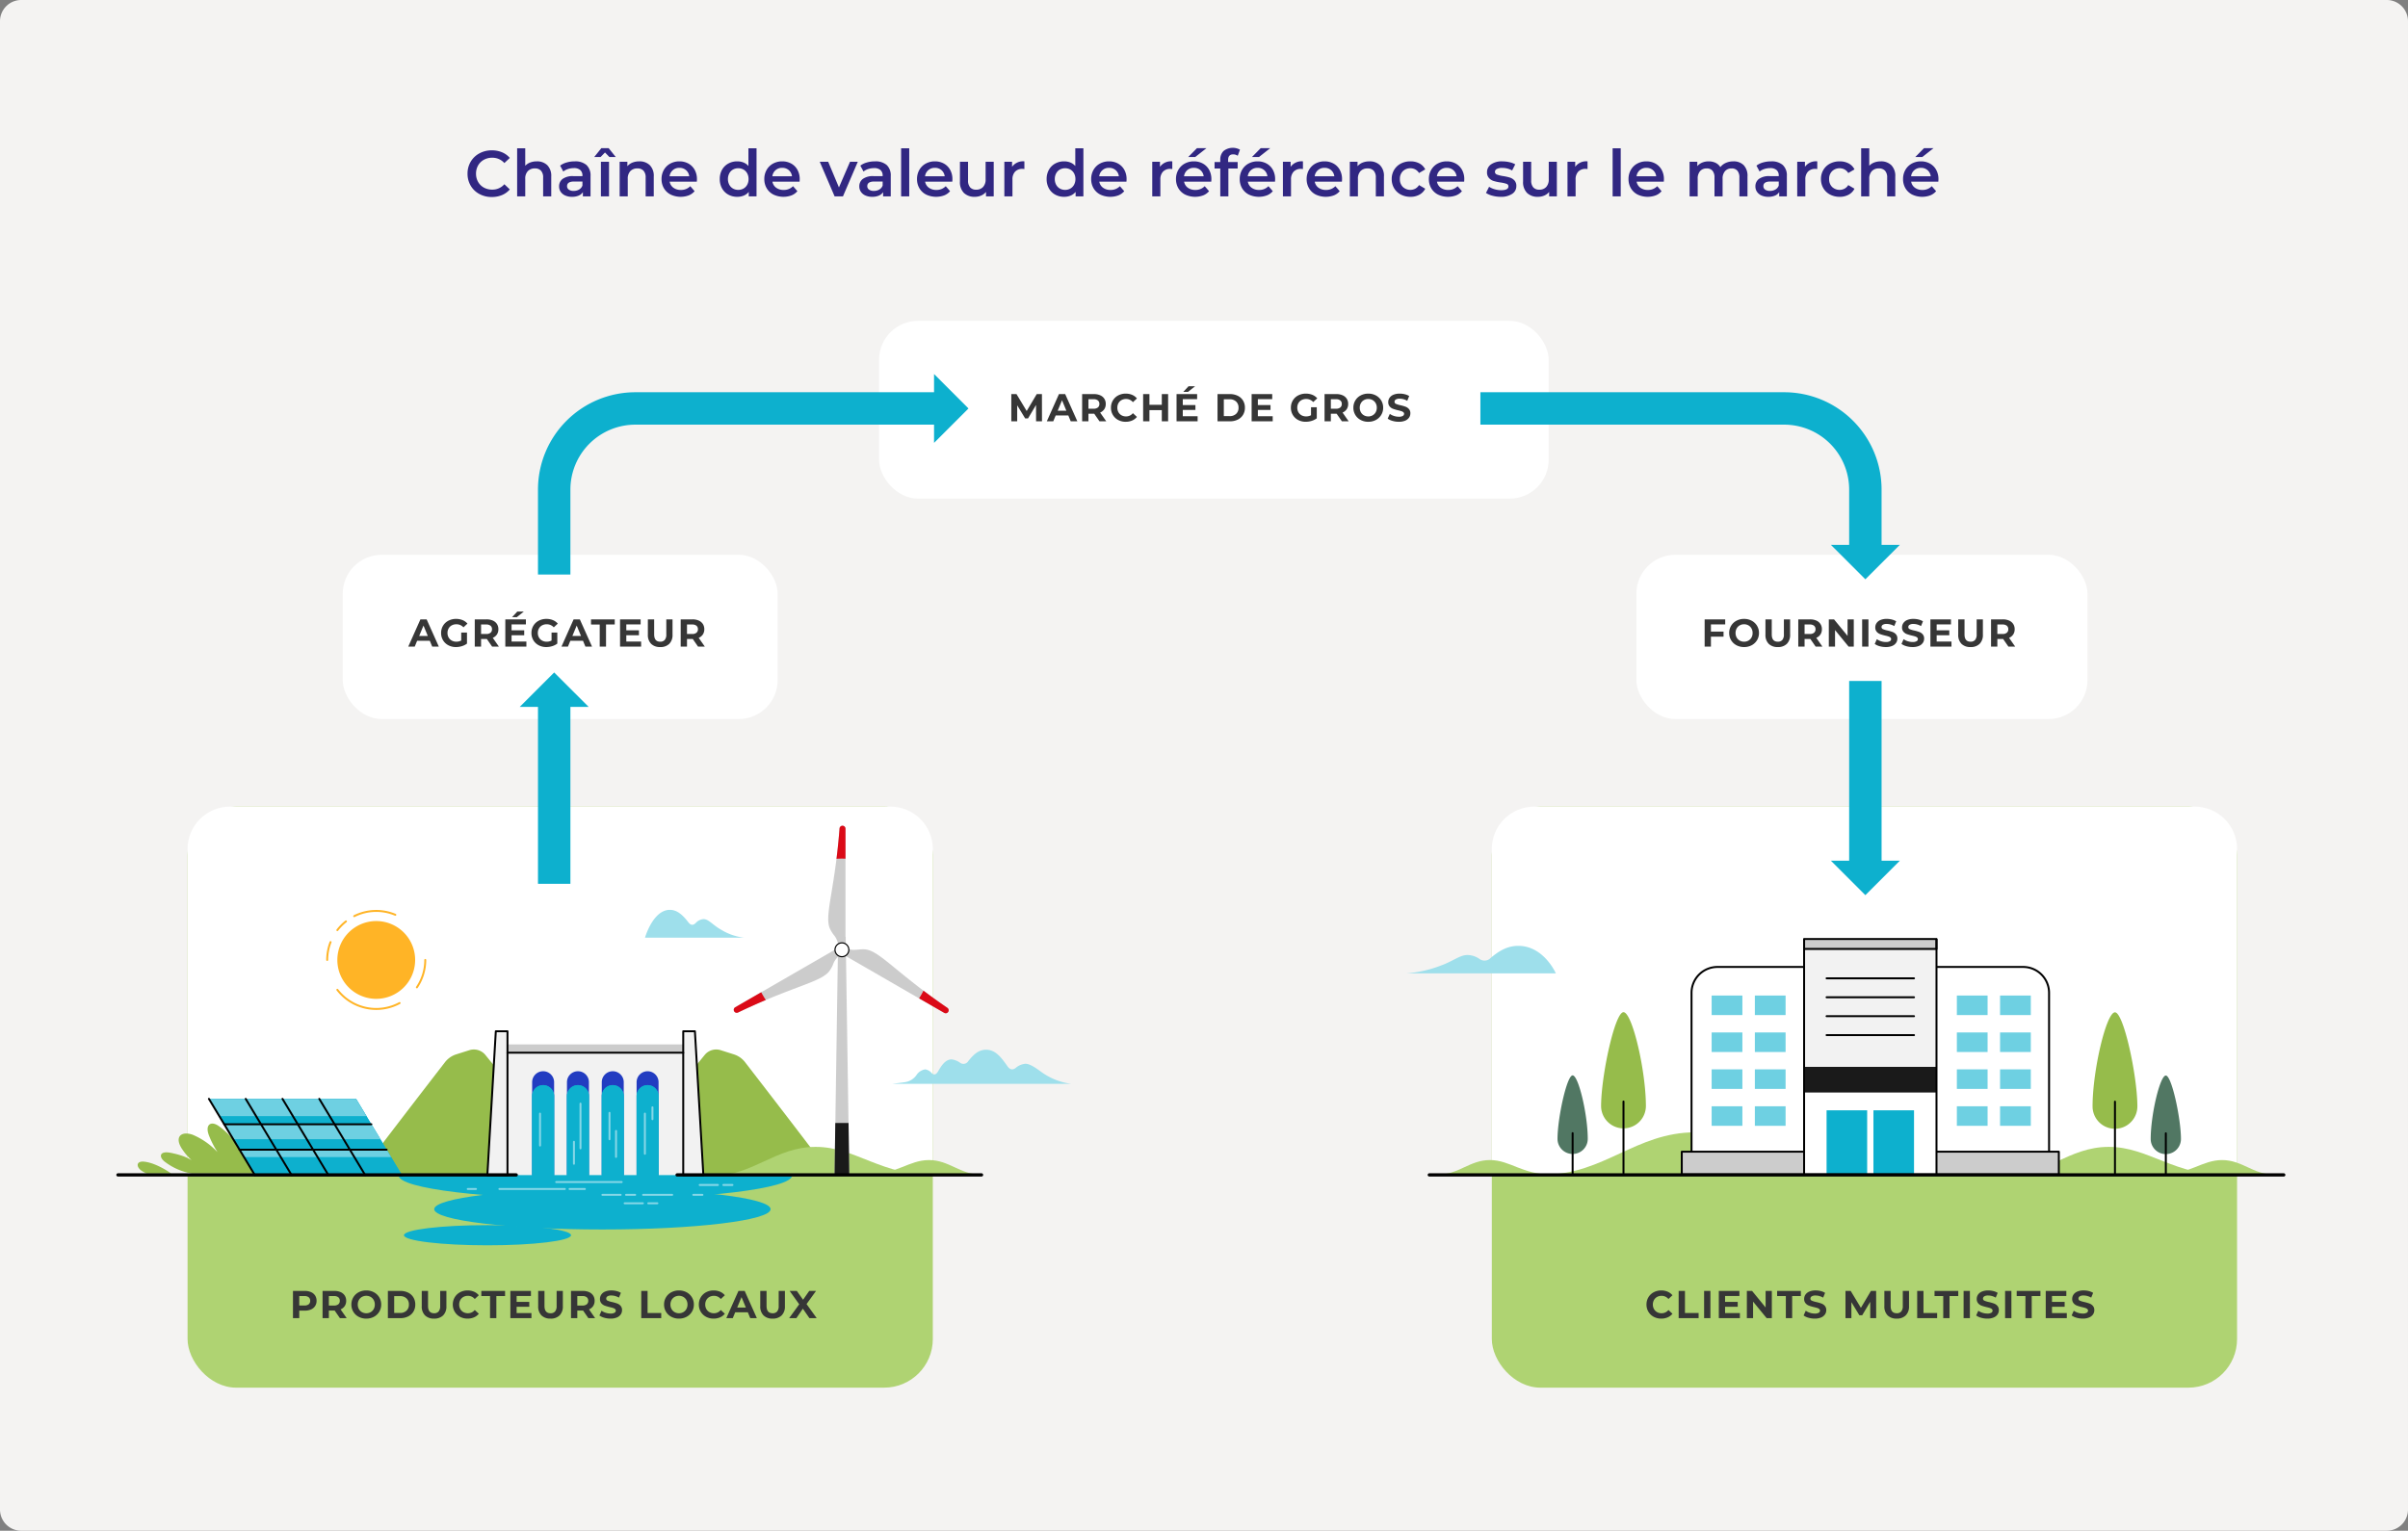 <svg xmlns="http://www.w3.org/2000/svg" xmlns:xlink="http://www.w3.org/1999/xlink" width="742.741" height="472.31" viewBox="0 0 742.741 472.31"><rect x="0" y="0" width="742.741" height="472.31" fill="#808080" stroke="none"/><defs><clipPath id="a"><rect width="688.844" height="329.155" fill="none"/></clipPath><clipPath id="e"><path d="M508.3,171.379a13.05,13.05,0,0,0-13.049,13.05V350.647H725.121V184.429a13.049,13.049,0,0,0-13.049-13.05Z" transform="translate(-495.253 -171.379)" fill="none"/></clipPath><clipPath id="g"><path d="M48.329,171.379a13.049,13.049,0,0,0-13.048,13.05V350.647H265.148V184.429a13.049,13.049,0,0,0-13.048-13.05Z" transform="translate(-35.281 -171.379)" fill="none"/></clipPath></defs><g transform="translate(-626.259 1546)"><path d="M6.587,0H736.153a6.546,6.546,0,0,1,6.587,6.5v459.3a6.546,6.546,0,0,1-6.587,6.5H6.587A6.546,6.546,0,0,1,0,465.807V6.5A6.546,6.546,0,0,1,6.587,0Z" transform="translate(626.259 -1546)" fill="#f4f3f2"/><g transform="translate(653.259 -1447)" clip-path="url(#a)"><rect width="134.143" height="50.675" rx="12" transform="translate(78.719 72.179)" fill="#fff"/></g><path d="M6.528-1.8h-3.9L1.884,0H-.108L3.636-8.4h1.92L9.312,0H7.272ZM5.916-3.276,4.584-6.492,3.252-3.276ZM16.224-4.332H18V-.924a5.074,5.074,0,0,1-1.584.792A6.15,6.15,0,0,1,14.6.144a4.91,4.91,0,0,1-2.352-.558,4.154,4.154,0,0,1-1.638-1.548A4.265,4.265,0,0,1,10.02-4.2a4.265,4.265,0,0,1,.594-2.238,4.134,4.134,0,0,1,1.65-1.548,5.007,5.007,0,0,1,2.376-.558,5.2,5.2,0,0,1,2,.372,3.971,3.971,0,0,1,1.512,1.08L16.908-5.94a2.886,2.886,0,0,0-2.172-.948,2.965,2.965,0,0,0-1.428.336,2.41,2.41,0,0,0-.972.948,2.79,2.79,0,0,0-.348,1.4,2.766,2.766,0,0,0,.348,1.392,2.461,2.461,0,0,0,.966.954,2.863,2.863,0,0,0,1.41.342,3.151,3.151,0,0,0,1.512-.36ZM25.752,0l-1.62-2.34H22.344V0H20.4V-8.4h3.636a4.666,4.666,0,0,1,1.938.372A2.879,2.879,0,0,1,27.24-6.972a2.909,2.909,0,0,1,.444,1.62,2.851,2.851,0,0,1-.45,1.614A2.852,2.852,0,0,1,25.956-2.7L27.84,0Zm-.036-5.352a1.331,1.331,0,0,0-.456-1.086,2.042,2.042,0,0,0-1.332-.378H22.344v2.928h1.584a2.019,2.019,0,0,0,1.332-.384A1.334,1.334,0,0,0,25.716-5.352ZM36.324-1.56V0h-6.5V-8.4h6.348v1.56H31.752v1.824h3.9V-3.5h-3.9V-1.56Zm-2.8-9.252h2.016L33.372-9.084H31.908Zm10.56,6.48h1.776V-.924a5.074,5.074,0,0,1-1.584.792,6.15,6.15,0,0,1-1.812.276,4.91,4.91,0,0,1-2.352-.558,4.154,4.154,0,0,1-1.638-1.548A4.265,4.265,0,0,1,37.884-4.2a4.265,4.265,0,0,1,.594-2.238,4.134,4.134,0,0,1,1.65-1.548A5.007,5.007,0,0,1,42.5-8.544a5.2,5.2,0,0,1,2,.372,3.971,3.971,0,0,1,1.512,1.08L44.772-5.94A2.886,2.886,0,0,0,42.6-6.888a2.965,2.965,0,0,0-1.428.336A2.41,2.41,0,0,0,40.2-5.6a2.79,2.79,0,0,0-.348,1.4A2.766,2.766,0,0,0,40.2-2.808a2.461,2.461,0,0,0,.966.954,2.863,2.863,0,0,0,1.41.342,3.151,3.151,0,0,0,1.512-.36Zm9.7,2.532h-3.9L49.14,0H47.148l3.744-8.4h1.92L56.568,0h-2.04Zm-.612-1.476L51.84-6.492,50.508-3.276Zm5.772-3.54H56.256V-8.4h7.32v1.584H60.888V0H58.944ZM71.712-1.56V0h-6.5V-8.4h6.348v1.56H67.14v1.824h3.9V-3.5h-3.9V-1.56Zm5.88,1.7a3.8,3.8,0,0,1-2.8-1,3.834,3.834,0,0,1-1-2.844V-8.4h1.944v4.632q0,2.256,1.872,2.256A1.755,1.755,0,0,0,79-2.058a2.545,2.545,0,0,0,.48-1.71V-8.4H81.4v4.7a3.834,3.834,0,0,1-1,2.844A3.8,3.8,0,0,1,77.592.144ZM89.268,0l-1.62-2.34H85.86V0H83.916V-8.4h3.636a4.666,4.666,0,0,1,1.938.372,2.879,2.879,0,0,1,1.266,1.056,2.909,2.909,0,0,1,.444,1.62,2.851,2.851,0,0,1-.45,1.614A2.852,2.852,0,0,1,89.472-2.7L91.356,0Zm-.036-5.352a1.331,1.331,0,0,0-.456-1.086,2.042,2.042,0,0,0-1.332-.378H85.86v2.928h1.584a2.019,2.019,0,0,0,1.332-.384A1.334,1.334,0,0,0,89.232-5.352Z" transform="translate(752.299 -1346.497)" fill="#363636"/><g transform="translate(653.259 -1447)" clip-path="url(#a)"><rect width="206.54" height="54.843" rx="12" transform="translate(244.144 0)" fill="#fff"/></g><path d="M8.64,0,8.628-5.04,6.156-.888H5.28L2.82-4.932V0H1V-8.4H2.6L5.748-3.18l3.1-5.22h1.6L10.464,0Zm9.948-1.8h-3.9L13.944,0H11.952L15.7-8.4h1.92L21.372,0h-2.04Zm-.612-1.476L16.644-6.492,15.312-3.276ZM28.2,0,26.58-2.34H24.792V0H22.848V-8.4h3.636a4.666,4.666,0,0,1,1.938.372,2.879,2.879,0,0,1,1.266,1.056,2.909,2.909,0,0,1,.444,1.62,2.851,2.851,0,0,1-.45,1.614A2.852,2.852,0,0,1,28.4-2.7L30.288,0Zm-.036-5.352a1.331,1.331,0,0,0-.456-1.086,2.042,2.042,0,0,0-1.332-.378H24.792v2.928h1.584a2.019,2.019,0,0,0,1.332-.384A1.334,1.334,0,0,0,28.164-5.352Zm8.124,5.5a4.825,4.825,0,0,1-2.322-.558,4.164,4.164,0,0,1-1.632-1.548A4.265,4.265,0,0,1,31.74-4.2a4.265,4.265,0,0,1,.594-2.238,4.164,4.164,0,0,1,1.632-1.548A4.85,4.85,0,0,1,36.3-8.544a4.9,4.9,0,0,1,1.974.384,3.954,3.954,0,0,1,1.482,1.1L38.508-5.9A2.683,2.683,0,0,0,36.4-6.888,2.8,2.8,0,0,0,35-6.546a2.431,2.431,0,0,0-.954.954A2.8,2.8,0,0,0,33.708-4.2a2.8,2.8,0,0,0,.342,1.392A2.431,2.431,0,0,0,35-1.854a2.8,2.8,0,0,0,1.392.342,2.67,2.67,0,0,0,2.112-1l1.248,1.152A3.89,3.89,0,0,1,38.268-.24,4.939,4.939,0,0,1,36.288.144ZM49.368-8.4V0H47.424V-3.444H43.608V0H41.664V-8.4h1.944v3.312h3.816V-8.4Zm9.1,6.84V0h-6.5V-8.4h6.348v1.56H53.892v1.824h3.9V-3.5h-3.9V-1.56Zm-2.8-9.252h2.016L55.512-9.084H54.048ZM64.608-8.4h3.816a5.363,5.363,0,0,1,2.418.522,3.908,3.908,0,0,1,1.632,1.47A4.135,4.135,0,0,1,73.056-4.2a4.135,4.135,0,0,1-.582,2.208,3.908,3.908,0,0,1-1.632,1.47A5.363,5.363,0,0,1,68.424,0H64.608Zm3.72,6.8a2.823,2.823,0,0,0,2.01-.7,2.479,2.479,0,0,0,.75-1.9,2.479,2.479,0,0,0-.75-1.9,2.823,2.823,0,0,0-2.01-.7H66.552V-1.6Zm13.3.036V0h-6.5V-8.4h6.348v1.56H77.052v1.824h3.9V-3.5h-3.9V-1.56Zm11.82-2.772H95.22V-.924a5.074,5.074,0,0,1-1.584.792,6.15,6.15,0,0,1-1.812.276,4.91,4.91,0,0,1-2.352-.558,4.154,4.154,0,0,1-1.638-1.548A4.265,4.265,0,0,1,87.24-4.2a4.265,4.265,0,0,1,.594-2.238,4.134,4.134,0,0,1,1.65-1.548,5.007,5.007,0,0,1,2.376-.558,5.2,5.2,0,0,1,2,.372,3.971,3.971,0,0,1,1.512,1.08L94.128-5.94a2.886,2.886,0,0,0-2.172-.948,2.965,2.965,0,0,0-1.428.336,2.411,2.411,0,0,0-.972.948,2.79,2.79,0,0,0-.348,1.4,2.766,2.766,0,0,0,.348,1.392,2.462,2.462,0,0,0,.966.954,2.863,2.863,0,0,0,1.41.342,3.151,3.151,0,0,0,1.512-.36ZM102.972,0l-1.62-2.34H99.564V0H97.62V-8.4h3.636a4.666,4.666,0,0,1,1.938.372,2.879,2.879,0,0,1,1.266,1.056,2.909,2.909,0,0,1,.444,1.62,2.851,2.851,0,0,1-.45,1.614A2.852,2.852,0,0,1,103.176-2.7L105.06,0Zm-.036-5.352a1.331,1.331,0,0,0-.456-1.086,2.042,2.042,0,0,0-1.332-.378H99.564v2.928h1.584a2.019,2.019,0,0,0,1.332-.384A1.334,1.334,0,0,0,102.936-5.352Zm8.172,5.5A4.9,4.9,0,0,1,108.75-.42a4.186,4.186,0,0,1-1.644-1.554,4.242,4.242,0,0,1-.594-2.226,4.242,4.242,0,0,1,.594-2.226A4.186,4.186,0,0,1,108.75-7.98a4.9,4.9,0,0,1,2.358-.564,4.868,4.868,0,0,1,2.352.564A4.24,4.24,0,0,1,115.1-6.426a4.21,4.21,0,0,1,.6,2.226,4.21,4.21,0,0,1-.6,2.226A4.24,4.24,0,0,1,113.46-.42,4.868,4.868,0,0,1,111.108.144Zm0-1.656a2.666,2.666,0,0,0,1.344-.342,2.454,2.454,0,0,0,.942-.954,2.8,2.8,0,0,0,.342-1.392,2.8,2.8,0,0,0-.342-1.392,2.454,2.454,0,0,0-.942-.954,2.666,2.666,0,0,0-1.344-.342,2.666,2.666,0,0,0-1.344.342,2.454,2.454,0,0,0-.942.954A2.8,2.8,0,0,0,108.48-4.2a2.8,2.8,0,0,0,.342,1.392,2.454,2.454,0,0,0,.942.954A2.666,2.666,0,0,0,111.108-1.512ZM120.516.144a6.873,6.873,0,0,1-1.926-.27,4.517,4.517,0,0,1-1.494-.7l.66-1.464a4.479,4.479,0,0,0,1.284.636,4.823,4.823,0,0,0,1.488.24,2.377,2.377,0,0,0,1.224-.246.743.743,0,0,0,.4-.654.625.625,0,0,0-.234-.5,1.774,1.774,0,0,0-.6-.318q-.366-.12-.99-.264a13.685,13.685,0,0,1-1.572-.456,2.554,2.554,0,0,1-1.05-.732,1.977,1.977,0,0,1-.438-1.344,2.338,2.338,0,0,1,.4-1.326,2.664,2.664,0,0,1,1.194-.942,4.872,4.872,0,0,1,1.95-.348,6.457,6.457,0,0,1,1.572.192,4.644,4.644,0,0,1,1.344.552l-.6,1.476a4.684,4.684,0,0,0-2.328-.66,2.183,2.183,0,0,0-1.206.264.806.806,0,0,0-.39.7.681.681,0,0,0,.45.642,7.065,7.065,0,0,0,1.374.414,13.685,13.685,0,0,1,1.572.456,2.6,2.6,0,0,1,1.05.72,1.93,1.93,0,0,1,.438,1.332,2.294,2.294,0,0,1-.4,1.314,2.7,2.7,0,0,1-1.206.942A4.916,4.916,0,0,1,120.516.144Z" transform="translate(937.193 -1416.006)" fill="#363636"/><g transform="translate(653.259 -1447)" clip-path="url(#a)"><rect width="139.147" height="50.675" rx="12" transform="translate(477.733 72.179)" fill="#fff"/></g><path d="M2.94-6.84v2.22H6.828v1.56H2.94V0H1V-8.4H7.344v1.56ZM13.164.144A4.9,4.9,0,0,1,10.806-.42,4.186,4.186,0,0,1,9.162-1.974,4.242,4.242,0,0,1,8.568-4.2a4.242,4.242,0,0,1,.594-2.226A4.186,4.186,0,0,1,10.806-7.98a4.9,4.9,0,0,1,2.358-.564,4.868,4.868,0,0,1,2.352.564A4.24,4.24,0,0,1,17.16-6.426a4.21,4.21,0,0,1,.6,2.226,4.21,4.21,0,0,1-.6,2.226A4.24,4.24,0,0,1,15.516-.42,4.868,4.868,0,0,1,13.164.144Zm0-1.656a2.666,2.666,0,0,0,1.344-.342,2.454,2.454,0,0,0,.942-.954A2.8,2.8,0,0,0,15.792-4.2a2.8,2.8,0,0,0-.342-1.392,2.454,2.454,0,0,0-.942-.954,2.666,2.666,0,0,0-1.344-.342,2.666,2.666,0,0,0-1.344.342,2.454,2.454,0,0,0-.942.954A2.8,2.8,0,0,0,10.536-4.2a2.8,2.8,0,0,0,.342,1.392,2.454,2.454,0,0,0,.942.954A2.666,2.666,0,0,0,13.164-1.512ZM23.556.144a3.8,3.8,0,0,1-2.8-1,3.834,3.834,0,0,1-1-2.844V-8.4H21.7v4.632q0,2.256,1.872,2.256a1.755,1.755,0,0,0,1.392-.546,2.545,2.545,0,0,0,.48-1.71V-8.4h1.92v4.7a3.834,3.834,0,0,1-1,2.844A3.8,3.8,0,0,1,23.556.144ZM35.232,0l-1.62-2.34H31.824V0H29.88V-8.4h3.636a4.666,4.666,0,0,1,1.938.372A2.879,2.879,0,0,1,36.72-6.972a2.909,2.909,0,0,1,.444,1.62,2.851,2.851,0,0,1-.45,1.614A2.852,2.852,0,0,1,35.436-2.7L37.32,0ZM35.2-5.352a1.331,1.331,0,0,0-.456-1.086,2.042,2.042,0,0,0-1.332-.378H31.824v2.928h1.584a2.019,2.019,0,0,0,1.332-.384A1.334,1.334,0,0,0,35.2-5.352ZM47-8.4V0h-1.6L41.22-5.1V0H39.3V-8.4h1.608l4.176,5.1V-8.4Zm2.58,0h1.944V0H49.584ZM56.88.144a6.873,6.873,0,0,1-1.926-.27,4.517,4.517,0,0,1-1.494-.7l.66-1.464a4.479,4.479,0,0,0,1.284.636,4.823,4.823,0,0,0,1.488.24,2.377,2.377,0,0,0,1.224-.246.743.743,0,0,0,.4-.654.625.625,0,0,0-.234-.5,1.774,1.774,0,0,0-.6-.318q-.366-.12-.99-.264a13.685,13.685,0,0,1-1.572-.456,2.554,2.554,0,0,1-1.05-.732,1.977,1.977,0,0,1-.438-1.344,2.338,2.338,0,0,1,.4-1.326A2.664,2.664,0,0,1,55.218-8.2a4.872,4.872,0,0,1,1.95-.348,6.457,6.457,0,0,1,1.572.192,4.644,4.644,0,0,1,1.344.552l-.6,1.476a4.684,4.684,0,0,0-2.328-.66,2.183,2.183,0,0,0-1.206.264.806.806,0,0,0-.39.7.681.681,0,0,0,.45.642,7.065,7.065,0,0,0,1.374.414,13.685,13.685,0,0,1,1.572.456,2.6,2.6,0,0,1,1.05.72,1.93,1.93,0,0,1,.438,1.332,2.294,2.294,0,0,1-.4,1.314A2.7,2.7,0,0,1,58.836-.2,4.916,4.916,0,0,1,56.88.144Zm8.256,0a6.873,6.873,0,0,1-1.926-.27,4.517,4.517,0,0,1-1.494-.7l.66-1.464a4.479,4.479,0,0,0,1.284.636,4.823,4.823,0,0,0,1.488.24,2.377,2.377,0,0,0,1.224-.246.743.743,0,0,0,.4-.654.625.625,0,0,0-.234-.5,1.774,1.774,0,0,0-.6-.318q-.366-.12-.99-.264a13.685,13.685,0,0,1-1.572-.456,2.554,2.554,0,0,1-1.05-.732,1.977,1.977,0,0,1-.438-1.344,2.338,2.338,0,0,1,.4-1.326A2.664,2.664,0,0,1,63.474-8.2a4.872,4.872,0,0,1,1.95-.348A6.457,6.457,0,0,1,67-8.352,4.644,4.644,0,0,1,68.34-7.8l-.6,1.476a4.684,4.684,0,0,0-2.328-.66,2.183,2.183,0,0,0-1.206.264.806.806,0,0,0-.39.7.681.681,0,0,0,.45.642,7.065,7.065,0,0,0,1.374.414,13.685,13.685,0,0,1,1.572.456,2.6,2.6,0,0,1,1.05.72A1.93,1.93,0,0,1,68.7-2.46a2.294,2.294,0,0,1-.4,1.314A2.7,2.7,0,0,1,67.092-.2,4.916,4.916,0,0,1,65.136.144Zm12-1.7V0h-6.5V-8.4H76.98v1.56H72.564v1.824h3.9V-3.5h-3.9V-1.56Zm5.88,1.7a3.8,3.8,0,0,1-2.8-1,3.834,3.834,0,0,1-1-2.844V-8.4h1.944v4.632q0,2.256,1.872,2.256a1.755,1.755,0,0,0,1.392-.546,2.545,2.545,0,0,0,.48-1.71V-8.4h1.92v4.7a3.834,3.834,0,0,1-1,2.844A3.8,3.8,0,0,1,83.016.144ZM94.692,0l-1.62-2.34H91.284V0H89.34V-8.4h3.636a4.666,4.666,0,0,1,1.938.372A2.879,2.879,0,0,1,96.18-6.972a2.909,2.909,0,0,1,.444,1.62,2.851,2.851,0,0,1-.45,1.614A2.852,2.852,0,0,1,94.9-2.7L96.78,0Zm-.036-5.352A1.331,1.331,0,0,0,94.2-6.438a2.042,2.042,0,0,0-1.332-.378H91.284v2.928h1.584A2.019,2.019,0,0,0,94.2-4.272,1.334,1.334,0,0,0,94.656-5.352Z" transform="translate(1151.052 -1346.497)" fill="#363636"/><g transform="translate(653.259 -1447)" clip-path="url(#a)"><rect width="229.868" height="179.267" rx="15" transform="translate(433.148 149.888)" fill="#afd372"/></g><g transform="translate(1086.407 -1297.112)" clip-path="url(#e)"><path d="M746.525,165.505,459.972,154.129V282.68H746.525Z" transform="translate(-490.829 -169.216)" fill="#fff"/></g><path d="M5.016.144A4.825,4.825,0,0,1,2.694-.414,4.164,4.164,0,0,1,1.062-1.962,4.265,4.265,0,0,1,.468-4.2a4.265,4.265,0,0,1,.594-2.238A4.164,4.164,0,0,1,2.694-7.986a4.85,4.85,0,0,1,2.334-.558A4.9,4.9,0,0,1,7-8.16a3.954,3.954,0,0,1,1.482,1.1L7.236-5.9a2.683,2.683,0,0,0-2.112-.984,2.8,2.8,0,0,0-1.392.342,2.431,2.431,0,0,0-.954.954A2.8,2.8,0,0,0,2.436-4.2a2.8,2.8,0,0,0,.342,1.392,2.431,2.431,0,0,0,.954.954,2.8,2.8,0,0,0,1.392.342,2.67,2.67,0,0,0,2.112-1L8.484-1.356A3.89,3.89,0,0,1,7-.24,4.939,4.939,0,0,1,5.016.144ZM10.392-8.4h1.944v6.816h4.212V0H10.392Zm7.848,0h1.944V0H18.24ZM29.28-1.56V0h-6.5V-8.4h6.348v1.56H24.708v1.824h3.9V-3.5h-3.9V-1.56ZM39.132-8.4V0h-1.6L33.348-5.1V0h-1.92V-8.4h1.608l4.176,5.1V-8.4Zm4.32,1.584H40.764V-8.4h7.32v1.584H45.4V0H43.452Zm8.9,6.96a6.873,6.873,0,0,1-1.926-.27,4.517,4.517,0,0,1-1.494-.7l.66-1.464a4.479,4.479,0,0,0,1.284.636,4.823,4.823,0,0,0,1.488.24,2.377,2.377,0,0,0,1.224-.246.743.743,0,0,0,.4-.654.625.625,0,0,0-.234-.5,1.774,1.774,0,0,0-.6-.318q-.366-.12-.99-.264a13.685,13.685,0,0,1-1.572-.456,2.554,2.554,0,0,1-1.05-.732A1.977,1.977,0,0,1,49.1-5.928a2.338,2.338,0,0,1,.4-1.326A2.664,2.664,0,0,1,50.694-8.2a4.872,4.872,0,0,1,1.95-.348,6.457,6.457,0,0,1,1.572.192A4.644,4.644,0,0,1,55.56-7.8l-.6,1.476a4.684,4.684,0,0,0-2.328-.66,2.183,2.183,0,0,0-1.206.264.806.806,0,0,0-.39.7.681.681,0,0,0,.45.642,7.065,7.065,0,0,0,1.374.414,13.685,13.685,0,0,1,1.572.456,2.6,2.6,0,0,1,1.05.72A1.93,1.93,0,0,1,55.92-2.46a2.294,2.294,0,0,1-.4,1.314A2.7,2.7,0,0,1,54.312-.2,4.916,4.916,0,0,1,52.356.144ZM69.492,0,69.48-5.04,67.008-.888h-.876l-2.46-4.044V0H61.848V-8.4h1.608L66.6-3.18,69.7-8.4h1.6L71.316,0ZM77.64.144a3.8,3.8,0,0,1-2.8-1,3.834,3.834,0,0,1-1-2.844V-8.4H75.78v4.632q0,2.256,1.872,2.256a1.755,1.755,0,0,0,1.392-.546,2.545,2.545,0,0,0,.48-1.71V-8.4h1.92v4.7a3.834,3.834,0,0,1-1,2.844A3.8,3.8,0,0,1,77.64.144ZM83.964-8.4h1.944v6.816H90.12V0H83.964ZM92-6.816H89.316V-8.4h7.32v1.584H93.948V0H92ZM98.28-8.4h1.944V0H98.28Zm7.3,8.544a6.873,6.873,0,0,1-1.926-.27,4.517,4.517,0,0,1-1.494-.7l.66-1.464a4.479,4.479,0,0,0,1.284.636,4.823,4.823,0,0,0,1.488.24,2.377,2.377,0,0,0,1.224-.246.743.743,0,0,0,.4-.654.625.625,0,0,0-.234-.5,1.774,1.774,0,0,0-.6-.318q-.366-.12-.99-.264a13.685,13.685,0,0,1-1.572-.456,2.554,2.554,0,0,1-1.05-.732,1.977,1.977,0,0,1-.438-1.344,2.338,2.338,0,0,1,.4-1.326,2.664,2.664,0,0,1,1.194-.942,4.872,4.872,0,0,1,1.95-.348,6.457,6.457,0,0,1,1.572.192,4.644,4.644,0,0,1,1.344.552l-.6,1.476a4.684,4.684,0,0,0-2.328-.66,2.183,2.183,0,0,0-1.206.264.806.806,0,0,0-.39.7.681.681,0,0,0,.45.642,7.065,7.065,0,0,0,1.374.414,13.685,13.685,0,0,1,1.572.456,2.6,2.6,0,0,1,1.05.72,1.93,1.93,0,0,1,.438,1.332,2.294,2.294,0,0,1-.4,1.314,2.7,2.7,0,0,1-1.206.942A4.916,4.916,0,0,1,105.576.144Zm5.5-8.544h1.944V0h-1.944Zm6.276,1.584H114.66V-8.4h7.32v1.584h-2.688V0h-1.944ZM130.116-1.56V0h-6.5V-8.4h6.348v1.56h-4.416v1.824h3.9V-3.5h-3.9V-1.56Zm4.908,1.7a6.873,6.873,0,0,1-1.926-.27,4.517,4.517,0,0,1-1.494-.7l.66-1.464a4.479,4.479,0,0,0,1.284.636,4.823,4.823,0,0,0,1.488.24,2.377,2.377,0,0,0,1.224-.246.743.743,0,0,0,.4-.654.625.625,0,0,0-.234-.5,1.774,1.774,0,0,0-.6-.318q-.366-.12-.99-.264a13.685,13.685,0,0,1-1.572-.456,2.554,2.554,0,0,1-1.05-.732,1.977,1.977,0,0,1-.438-1.344,2.338,2.338,0,0,1,.4-1.326,2.664,2.664,0,0,1,1.194-.942,4.872,4.872,0,0,1,1.95-.348,6.457,6.457,0,0,1,1.572.192,4.644,4.644,0,0,1,1.344.552l-.6,1.476a4.684,4.684,0,0,0-2.328-.66,2.183,2.183,0,0,0-1.206.264.806.806,0,0,0-.39.7.681.681,0,0,0,.45.642,7.065,7.065,0,0,0,1.374.414,13.686,13.686,0,0,1,1.572.456,2.6,2.6,0,0,1,1.05.72,1.93,1.93,0,0,1,.438,1.332,2.294,2.294,0,0,1-.4,1.314A2.7,2.7,0,0,1,136.98-.2,4.916,4.916,0,0,1,135.024.144Z" transform="translate(1133.645 -1139.293)" fill="#363636"/><g transform="translate(653.259 -1447)" clip-path="url(#a)"><path d="M500.1,228.969H465.094a36.779,36.779,0,0,0,10.7-2.417c3.932-1.428,5.782-3.239,8.193-3.239a6.693,6.693,0,0,1,3.742,1.255,2.592,2.592,0,0,0,3.333-.3c2.838-2.423,5.4-3.777,8.593-3.777,7.865,0,11.561,8.475,11.561,8.475Z" transform="translate(-58.323 -27.65)" fill="#9edfeb"/><path d="M676.7,300.307c12.264,0,19.193-8.9,31.591-8.9s20,8.9,37.726,8.9" transform="translate(-84.859 -36.543)" fill="#afd372"/><path d="M514.135,299.276c17.914,0,28.035-13,46.145-13s29.208,13,55.1,13" transform="translate(-64.473 -35.899)" fill="#afd372"/><path d="M476.557,300.5c6.121,0,9.58-4.442,15.768-4.442s9.981,4.442,18.83,4.442" transform="translate(-59.761 -37.126)" fill="#afd372"/><path d="M765.864,300.5c-6.121,0-9.58-4.442-15.768-4.442s-9.981,4.442-18.83,4.442" transform="translate(-91.701 -37.126)" fill="#afd372"/><path d="M533.788,272.906c0-9.33,4.235-29.014,6.911-29.014s6.912,17.963,6.912,29.014a6.912,6.912,0,0,1-13.823,0" transform="translate(-66.937 -30.584)" fill="#96bc4b"/><line y2="22.143" transform="translate(473.762 240.864)" fill="none" stroke="#000" stroke-linecap="round" stroke-linejoin="round" stroke-width="0.6"/><path d="M518.419,285.768c0-6.3,2.858-19.585,4.665-19.585s4.665,12.125,4.665,19.585a4.665,4.665,0,1,1-9.33,0" transform="translate(-65.01 -33.38)" fill="#517763"/><line y2="12.576" transform="translate(458.074 250.627)" fill="none" stroke="#000" stroke-linecap="round" stroke-linejoin="round" stroke-width="0.6"/><path d="M720.94,272.955c0-9.33-4.235-29.014-6.911-29.014s-6.912,17.963-6.912,29.014a6.911,6.911,0,0,0,13.823,0" transform="translate(-88.673 -30.59)" fill="#96bc4b"/><line y2="22.143" transform="translate(625.356 240.908)" fill="none" stroke="#000" stroke-linecap="round" stroke-linejoin="round" stroke-width="0.6"/><path d="M736.953,285.818c0-6.3-2.858-19.585-4.665-19.585s-4.665,12.125-4.665,19.585a4.665,4.665,0,0,0,9.33,0" transform="translate(-91.244 -33.386)" fill="#517763"/><line y2="12.576" transform="translate(641.044 250.671)" fill="none" stroke="#000" stroke-linecap="round" stroke-linejoin="round" stroke-width="0.6"/><path d="M675.967,291.962H565.685V235.923a7.991,7.991,0,0,1,7.99-7.99h94.3a7.991,7.991,0,0,1,7.99,7.99Z" transform="translate(-70.937 -28.583)" fill="#fff"/><path d="M675.967,291.962H565.685V235.923a7.991,7.991,0,0,1,7.99-7.99h94.3a7.991,7.991,0,0,1,7.99,7.99Z" transform="translate(-70.937 -28.583)" fill="none" stroke="#000" stroke-linecap="round" stroke-linejoin="round" stroke-width="0.6"/><rect width="116.302" height="7.027" transform="translate(491.737 256.352)" fill="#ccc"/><rect width="116.302" height="7.027" transform="translate(491.737 256.352)" fill="none" stroke="#000" stroke-linecap="round" stroke-linejoin="round" stroke-width="0.6"/><rect width="9.479" height="6.029" transform="translate(500.954 208.168)" fill="#6ed0e2"/><rect width="9.479" height="6.029" transform="translate(500.954 219.558)" fill="#6ed0e2"/><rect width="9.479" height="6.029" transform="translate(500.954 230.947)" fill="#6ed0e2"/><rect width="9.479" height="6.029" transform="translate(500.954 242.336)" fill="#6ed0e2"/><rect width="9.479" height="6.029" transform="translate(514.282 208.168)" fill="#6ed0e2"/><rect width="9.479" height="6.029" transform="translate(514.282 219.558)" fill="#6ed0e2"/><rect width="9.479" height="6.029" transform="translate(514.282 230.947)" fill="#6ed0e2"/><rect width="9.479" height="6.029" transform="translate(514.282 242.336)" fill="#6ed0e2"/><rect width="9.479" height="6.029" transform="translate(576.587 208.168)" fill="#6ed0e2"/><rect width="9.479" height="6.029" transform="translate(576.587 219.558)" fill="#6ed0e2"/><rect width="9.479" height="6.029" transform="translate(576.587 230.947)" fill="#6ed0e2"/><rect width="9.479" height="6.029" transform="translate(576.587 242.336)" fill="#6ed0e2"/><rect width="9.479" height="6.029" transform="translate(589.914 208.168)" fill="#6ed0e2"/><rect width="9.479" height="6.029" transform="translate(589.914 219.558)" fill="#6ed0e2"/><rect width="9.479" height="6.029" transform="translate(589.914 230.947)" fill="#6ed0e2"/><rect width="9.479" height="6.029" transform="translate(589.914 242.336)" fill="#6ed0e2"/><rect width="40.838" height="72.505" transform="translate(529.469 190.873)" fill="#fff"/><rect width="40.838" height="39.998" transform="translate(529.469 190.732)" fill="#f2f2f2"/><rect width="40.838" height="3.053" transform="translate(529.469 190.733)" fill="#ccc"/><rect width="40.838" height="3.053" transform="translate(529.469 190.733)" fill="none" stroke="#000" stroke-linecap="round" stroke-linejoin="round" stroke-width="0.6"/><rect width="40.838" height="7.913" transform="translate(529.469 230.176)" fill="#1a1a1a"/><rect width="12.516" height="19.798" transform="translate(536.404 243.58)" fill="#0db0ce"/><rect width="12.516" height="19.798" transform="translate(550.858 243.58)" fill="#0db0ce"/><line x1="26.97" transform="translate(536.403 220.381)" fill="none" stroke="#000" stroke-linecap="round" stroke-linejoin="round" stroke-width="0.6"/><path d="M646.223,218.241v72.505H605.385V218.241" transform="translate(-75.916 -27.368)" fill="none" stroke="#000" stroke-linecap="round" stroke-linejoin="round" stroke-width="0.6"/><line x1="26.97" transform="translate(536.403 214.541)" fill="none" stroke="#000" stroke-linecap="round" stroke-linejoin="round" stroke-width="0.6"/><line x1="26.97" transform="translate(536.403 208.701)" fill="none" stroke="#000" stroke-linecap="round" stroke-linejoin="round" stroke-width="0.6"/><line x1="26.97" transform="translate(536.403 202.861)" fill="none" stroke="#000" stroke-linecap="round" stroke-linejoin="round" stroke-width="0.6"/><path d="M736.757,301.292H473.2" transform="translate(-59.339 -37.782)" fill="none" stroke="#000" stroke-linecap="round" stroke-linejoin="round" stroke-width="1"/><rect width="229.868" height="179.267" rx="15" transform="translate(30.856 149.888)" fill="#afd372"/></g><g transform="translate(684.116 -1297.112)" clip-path="url(#g)"><rect width="286.553" height="117.174" transform="translate(-30.857 -3.711)" fill="#fff"/></g><path d="M4.632-8.4a4.666,4.666,0,0,1,1.938.372A2.879,2.879,0,0,1,7.836-6.972a2.909,2.909,0,0,1,.444,1.62,2.917,2.917,0,0,1-.444,1.614A2.828,2.828,0,0,1,6.57-2.682a4.733,4.733,0,0,1-1.938.366H2.94V0H1V-8.4ZM4.524-3.9a2.042,2.042,0,0,0,1.332-.378,1.317,1.317,0,0,0,.456-1.074,1.331,1.331,0,0,0-.456-1.086,2.042,2.042,0,0,0-1.332-.378H2.94V-3.9ZM15.48,0,13.86-2.34H12.072V0H10.128V-8.4h3.636a4.666,4.666,0,0,1,1.938.372,2.879,2.879,0,0,1,1.266,1.056,2.909,2.909,0,0,1,.444,1.62,2.851,2.851,0,0,1-.45,1.614A2.852,2.852,0,0,1,15.684-2.7L17.568,0Zm-.036-5.352a1.331,1.331,0,0,0-.456-1.086,2.042,2.042,0,0,0-1.332-.378H12.072v2.928h1.584a2.019,2.019,0,0,0,1.332-.384A1.334,1.334,0,0,0,15.444-5.352Zm8.172,5.5A4.9,4.9,0,0,1,21.258-.42a4.186,4.186,0,0,1-1.644-1.554A4.242,4.242,0,0,1,19.02-4.2a4.242,4.242,0,0,1,.594-2.226A4.186,4.186,0,0,1,21.258-7.98a4.9,4.9,0,0,1,2.358-.564,4.868,4.868,0,0,1,2.352.564,4.24,4.24,0,0,1,1.644,1.554,4.21,4.21,0,0,1,.6,2.226,4.21,4.21,0,0,1-.6,2.226A4.24,4.24,0,0,1,25.968-.42,4.868,4.868,0,0,1,23.616.144Zm0-1.656a2.666,2.666,0,0,0,1.344-.342,2.454,2.454,0,0,0,.942-.954A2.8,2.8,0,0,0,26.244-4.2,2.8,2.8,0,0,0,25.9-5.592a2.454,2.454,0,0,0-.942-.954,2.666,2.666,0,0,0-1.344-.342,2.666,2.666,0,0,0-1.344.342,2.454,2.454,0,0,0-.942.954A2.8,2.8,0,0,0,20.988-4.2a2.8,2.8,0,0,0,.342,1.392,2.454,2.454,0,0,0,.942.954A2.666,2.666,0,0,0,23.616-1.512ZM30.276-8.4h3.816a5.363,5.363,0,0,1,2.418.522,3.908,3.908,0,0,1,1.632,1.47A4.135,4.135,0,0,1,38.724-4.2a4.135,4.135,0,0,1-.582,2.208A3.908,3.908,0,0,1,36.51-.522,5.363,5.363,0,0,1,34.092,0H30.276ZM34-1.6a2.823,2.823,0,0,0,2.01-.7,2.479,2.479,0,0,0,.75-1.9,2.479,2.479,0,0,0-.75-1.9A2.823,2.823,0,0,0,34-6.8H32.22V-1.6ZM44.52.144a3.8,3.8,0,0,1-2.8-1,3.834,3.834,0,0,1-1-2.844V-8.4H42.66v4.632q0,2.256,1.872,2.256a1.755,1.755,0,0,0,1.392-.546,2.545,2.545,0,0,0,.48-1.71V-8.4h1.92v4.7a3.834,3.834,0,0,1-1,2.844A3.8,3.8,0,0,1,44.52.144Zm10.332,0A4.825,4.825,0,0,1,52.53-.414,4.164,4.164,0,0,1,50.9-1.962,4.265,4.265,0,0,1,50.3-4.2,4.265,4.265,0,0,1,50.9-6.438,4.164,4.164,0,0,1,52.53-7.986a4.85,4.85,0,0,1,2.334-.558,4.9,4.9,0,0,1,1.974.384,3.954,3.954,0,0,1,1.482,1.1L57.072-5.9a2.683,2.683,0,0,0-2.112-.984,2.8,2.8,0,0,0-1.392.342,2.431,2.431,0,0,0-.954.954A2.8,2.8,0,0,0,52.272-4.2a2.8,2.8,0,0,0,.342,1.392,2.431,2.431,0,0,0,.954.954,2.8,2.8,0,0,0,1.392.342,2.67,2.67,0,0,0,2.112-1L58.32-1.356A3.89,3.89,0,0,1,56.832-.24,4.939,4.939,0,0,1,54.852.144Zm6.936-6.96H59.1V-8.4h7.32v1.584H63.732V0H61.788ZM74.556-1.56V0h-6.5V-8.4H74.4v1.56H69.984v1.824h3.9V-3.5h-3.9V-1.56Zm5.88,1.7a3.8,3.8,0,0,1-2.8-1,3.834,3.834,0,0,1-1-2.844V-8.4h1.944v4.632q0,2.256,1.872,2.256a1.755,1.755,0,0,0,1.392-.546,2.545,2.545,0,0,0,.48-1.71V-8.4h1.92v4.7a3.834,3.834,0,0,1-1,2.844A3.8,3.8,0,0,1,80.436.144ZM92.112,0l-1.62-2.34H88.7V0H86.76V-8.4H90.4a4.666,4.666,0,0,1,1.938.372A2.879,2.879,0,0,1,93.6-6.972a2.909,2.909,0,0,1,.444,1.62,2.851,2.851,0,0,1-.45,1.614A2.852,2.852,0,0,1,92.316-2.7L94.2,0Zm-.036-5.352a1.331,1.331,0,0,0-.456-1.086,2.042,2.042,0,0,0-1.332-.378H88.7v2.928h1.584a2.019,2.019,0,0,0,1.332-.384A1.334,1.334,0,0,0,92.076-5.352ZM98.94.144a6.873,6.873,0,0,1-1.926-.27,4.517,4.517,0,0,1-1.494-.7l.66-1.464a4.479,4.479,0,0,0,1.284.636,4.823,4.823,0,0,0,1.488.24,2.377,2.377,0,0,0,1.224-.246.743.743,0,0,0,.4-.654.625.625,0,0,0-.234-.5,1.774,1.774,0,0,0-.6-.318q-.366-.12-.99-.264a13.685,13.685,0,0,1-1.572-.456,2.554,2.554,0,0,1-1.05-.732,1.977,1.977,0,0,1-.438-1.344,2.338,2.338,0,0,1,.4-1.326A2.664,2.664,0,0,1,97.278-8.2a4.872,4.872,0,0,1,1.95-.348,6.457,6.457,0,0,1,1.572.192,4.644,4.644,0,0,1,1.344.552l-.6,1.476a4.684,4.684,0,0,0-2.328-.66,2.183,2.183,0,0,0-1.206.264.806.806,0,0,0-.39.7.681.681,0,0,0,.45.642,7.065,7.065,0,0,0,1.374.414,13.685,13.685,0,0,1,1.572.456,2.6,2.6,0,0,1,1.05.72A1.93,1.93,0,0,1,102.5-2.46a2.294,2.294,0,0,1-.4,1.314A2.7,2.7,0,0,1,100.9-.2,4.916,4.916,0,0,1,98.94.144ZM108.432-8.4h1.944v6.816h4.212V0h-6.156ZM120.06.144A4.9,4.9,0,0,1,117.7-.42a4.186,4.186,0,0,1-1.644-1.554,4.242,4.242,0,0,1-.594-2.226,4.242,4.242,0,0,1,.594-2.226A4.186,4.186,0,0,1,117.7-7.98a4.9,4.9,0,0,1,2.358-.564,4.868,4.868,0,0,1,2.352.564,4.24,4.24,0,0,1,1.644,1.554,4.21,4.21,0,0,1,.6,2.226,4.21,4.21,0,0,1-.6,2.226A4.24,4.24,0,0,1,122.412-.42,4.868,4.868,0,0,1,120.06.144Zm0-1.656a2.666,2.666,0,0,0,1.344-.342,2.454,2.454,0,0,0,.942-.954,2.8,2.8,0,0,0,.342-1.392,2.8,2.8,0,0,0-.342-1.392,2.454,2.454,0,0,0-.942-.954,2.666,2.666,0,0,0-1.344-.342,2.666,2.666,0,0,0-1.344.342,2.454,2.454,0,0,0-.942.954,2.8,2.8,0,0,0-.342,1.392,2.8,2.8,0,0,0,.342,1.392,2.454,2.454,0,0,0,.942.954A2.666,2.666,0,0,0,120.06-1.512ZM130.74.144a4.825,4.825,0,0,1-2.322-.558,4.164,4.164,0,0,1-1.632-1.548,4.265,4.265,0,0,1-.594-2.238,4.265,4.265,0,0,1,.594-2.238,4.164,4.164,0,0,1,1.632-1.548,4.85,4.85,0,0,1,2.334-.558,4.9,4.9,0,0,1,1.974.384,3.954,3.954,0,0,1,1.482,1.1L132.96-5.9a2.683,2.683,0,0,0-2.112-.984,2.8,2.8,0,0,0-1.392.342,2.431,2.431,0,0,0-.954.954A2.8,2.8,0,0,0,128.16-4.2a2.8,2.8,0,0,0,.342,1.392,2.431,2.431,0,0,0,.954.954,2.8,2.8,0,0,0,1.392.342,2.67,2.67,0,0,0,2.112-1l1.248,1.152A3.89,3.89,0,0,1,132.72-.24,4.939,4.939,0,0,1,130.74.144ZM141.3-1.8h-3.9L136.656,0h-1.992l3.744-8.4h1.92L144.084,0h-2.04Zm-.612-1.476-1.332-3.216-1.332,3.216Zm8.244,3.42a3.8,3.8,0,0,1-2.8-1,3.834,3.834,0,0,1-1-2.844V-8.4h1.944v4.632q0,2.256,1.872,2.256a1.755,1.755,0,0,0,1.392-.546,2.545,2.545,0,0,0,.48-1.71V-8.4h1.92v4.7a3.834,3.834,0,0,1-1,2.844A3.8,3.8,0,0,1,148.932.144ZM160.3,0l-2.028-2.916L156.276,0h-2.232l3.108-4.272L154.2-8.4h2.208l1.932,2.724,1.9-2.724h2.1l-2.928,4.056L162.54,0Z" transform="translate(715.625 -1139.293)" fill="#363636"/><g transform="translate(653.259 -1447)" clip-path="url(#a)"><path d="M88.1,223.741a12,12,0,1,1,12,12,12,12,0,0,1-12-12" transform="translate(-11.048 -26.553)" fill="#ffb426"/><path d="M94.045,209.779a15.164,15.164,0,0,1,12.683-.421" transform="translate(-11.793 -26.105)" fill="none" stroke="#ffb426" stroke-linecap="round" stroke-linejoin="round" stroke-width="0.6"/><path d="M88.1,214.55a15.238,15.238,0,0,1,2.662-2.692" transform="translate(-11.047 -26.567)" fill="none" stroke="#ffb426" stroke-linecap="round" stroke-linejoin="round" stroke-width="0.6"/><path d="M84.524,224.671a15.1,15.1,0,0,1,1.036-5.513" transform="translate(-10.599 -27.483)" fill="none" stroke="#ffb426" stroke-linecap="round" stroke-linejoin="round" stroke-width="0.6"/><path d="M107.3,240.079A15.133,15.133,0,0,1,88.1,235.988" transform="translate(-11.047 -29.593)" fill="none" stroke="#ffb426" stroke-linecap="round" stroke-linejoin="round" stroke-width="0.6"/><path d="M118.738,225.461a15.057,15.057,0,0,1-2.583,8.456" transform="translate(-14.566 -28.273)" fill="none" stroke="#ffb426" stroke-linecap="round" stroke-linejoin="round" stroke-width="0.6"/><path d="M231.073,300.443c0-4.045-27.167-7.325-60.678-7.325s-60.678,3.28-60.678,7.325,27.167,7.325,60.678,7.325,60.678-3.279,60.678-7.325" transform="translate(-13.759 -36.757)" fill="#0db0ce"/><path d="M226.022,312.487c0-3.459-23.227-6.263-51.879-6.263s-51.879,2.8-51.879,6.263,23.227,6.263,51.879,6.263,51.879-2.8,51.879-6.263" transform="translate(-15.332 -38.401)" fill="#0db0ce"/><path d="M163.127,322.127c0-1.718-11.536-3.11-25.767-3.11s-25.767,1.392-25.767,3.11,11.536,3.111,25.767,3.111,25.767-1.393,25.767-3.111" transform="translate(-13.994 -40.005)" fill="#0db0ce"/><path d="M96.126,295.368c.089-.585,20.662-27.247,26.187-34.4a7.067,7.067,0,0,1,3.46-2.417l4.062-1.287a4.584,4.584,0,0,1,4.942,1.48l29.76,36.622Z" transform="translate(-12.054 -32.235)" fill="#96bc4b"/><path d="M252.025,295.368c-.089-.585-20.662-27.247-26.187-34.4a7.067,7.067,0,0,0-3.46-2.417l-4.062-1.287a4.584,4.584,0,0,0-4.942,1.48l-29.76,36.622Z" transform="translate(-23.025 -32.235)" fill="#96bc4b"/><path d="M143.614,250.621h3.6V295h-6.206Z" transform="translate(-17.682 -31.428)" fill="#f2f2f2"/><path d="M213.687,250.621h-3.6V295h6.206Z" transform="translate(-26.345 -31.428)" fill="#f2f2f2"/><rect width="54.211" height="40.303" transform="translate(129.531 223.269)" fill="#f2f2f2"/><rect width="54.211" height="2.541" transform="translate(129.531 223.269)" fill="#ccc"/><line x2="54.211" transform="translate(129.531 225.809)" fill="#f2f2f2"/><line x2="54.211" transform="translate(129.531 225.809)" fill="none" stroke="#000" stroke-linecap="round" stroke-linejoin="round" stroke-width="0.6"/><path d="M160.19,264.722a3.389,3.389,0,0,0-3.389,3.389v28.657h6.778V268.111a3.389,3.389,0,0,0-3.389-3.389" transform="translate(-19.663 -33.196)" fill="#223cc1"/><path d="M172.47,264.722a3.389,3.389,0,0,0-3.389,3.389v28.657h6.778V268.111a3.389,3.389,0,0,0-3.389-3.389" transform="translate(-21.203 -33.196)" fill="#223cc1"/><path d="M184.749,264.722a3.389,3.389,0,0,0-3.389,3.389v28.657h6.778V268.111a3.389,3.389,0,0,0-3.389-3.389" transform="translate(-22.743 -33.196)" fill="#223cc1"/><path d="M197.028,264.722a3.389,3.389,0,0,0-3.389,3.389v28.657h6.778V268.111a3.389,3.389,0,0,0-3.389-3.389" transform="translate(-24.282 -33.196)" fill="#223cc1"/><path d="M143.614,250.621h3.6V295h-6.206Z" transform="translate(-17.682 -31.428)" fill="none" stroke="#000" stroke-linecap="round" stroke-linejoin="round" stroke-width="0.6"/><path d="M213.687,250.621h-3.6V295h6.206Z" transform="translate(-26.345 -31.428)" fill="none" stroke="#000" stroke-linecap="round" stroke-linejoin="round" stroke-width="0.6"/><path d="M160.19,269.622a3.389,3.389,0,0,0-3.389,3.389v28.657h6.778V273.011a3.389,3.389,0,0,0-3.389-3.389" transform="translate(-19.663 -33.811)" fill="#0db0ce"/><path d="M172.47,269.622a3.389,3.389,0,0,0-3.389,3.389v28.657h6.778V273.011a3.389,3.389,0,0,0-3.389-3.389" transform="translate(-21.203 -33.811)" fill="#0db0ce"/><path d="M184.749,269.622a3.389,3.389,0,0,0-3.389,3.389v28.657h6.778V273.011a3.389,3.389,0,0,0-3.389-3.389" transform="translate(-22.743 -33.811)" fill="#0db0ce"/><path d="M197.028,269.622a3.389,3.389,0,0,0-3.389,3.389v28.657h6.778V273.011a3.389,3.389,0,0,0-3.389-3.389" transform="translate(-24.282 -33.811)" fill="#0db0ce"/><path d="M160.19,269.622a3.389,3.389,0,0,0-3.389,3.389v28.657h6.778V273.011a3.389,3.389,0,0,0-3.389-3.389" transform="translate(-19.663 -33.811)" fill="#0db0ce"/><path d="M172.47,269.622a3.389,3.389,0,0,0-3.389,3.389v28.657h6.778V273.011a3.389,3.389,0,0,0-3.389-3.389" transform="translate(-21.203 -33.811)" fill="#0db0ce"/><path d="M184.749,269.622a3.389,3.389,0,0,0-3.389,3.389v28.657h6.778V273.011a3.389,3.389,0,0,0-3.389-3.389" transform="translate(-22.743 -33.811)" fill="#0db0ce"/><path d="M197.028,269.622a3.389,3.389,0,0,0-3.389,3.389v28.657h6.778V273.011a3.389,3.389,0,0,0-3.389-3.389" transform="translate(-24.282 -33.811)" fill="#0db0ce"/><line y2="9.859" transform="translate(139.575 244.594)" fill="none" stroke="#86d7e7" stroke-linecap="round" stroke-linejoin="round" stroke-width="0.6"/><line y2="12.398" transform="translate(171.915 244.594)" fill="none" stroke="#86d7e7" stroke-linecap="round" stroke-linejoin="round" stroke-width="0.6"/><line y1="6.785" transform="translate(150.034 253.288)" fill="none" stroke="#86d7e7" stroke-linecap="round" stroke-linejoin="round" stroke-width="0.6"/><line y1="13.814" transform="translate(152.053 241.513)" fill="none" stroke="#86d7e7" stroke-linecap="round" stroke-linejoin="round" stroke-width="0.6"/><line y2="8.161" transform="translate(160.997 244.354)" fill="none" stroke="#86d7e7" stroke-linecap="round" stroke-linejoin="round" stroke-width="0.6"/><line y2="8.017" transform="translate(163.016 249.943)" fill="none" stroke="#86d7e7" stroke-linecap="round" stroke-linejoin="round" stroke-width="0.6"/><line y2="3.672" transform="translate(174.247 242.649)" fill="none" stroke="#86d7e7" stroke-linecap="round" stroke-linejoin="round" stroke-width="0.6"/><line x2="20.206" transform="translate(127.035 267.858)" fill="none" stroke="#86d7e7" stroke-linecap="round" stroke-linejoin="round" stroke-width="0.6"/><line x2="20.206" transform="translate(144.553 265.715)" fill="none" stroke="#86d7e7" stroke-linecap="round" stroke-linejoin="round" stroke-width="0.6"/><line x2="8.966" transform="translate(171.363 269.662)" fill="none" stroke="#86d7e7" stroke-linecap="round" stroke-linejoin="round" stroke-width="0.6"/><line x2="5.627" transform="translate(158.811 269.662)" fill="none" stroke="#86d7e7" stroke-linecap="round" stroke-linejoin="round" stroke-width="0.6"/><line x2="2.814" transform="translate(166.1 269.662)" fill="none" stroke="#86d7e7" stroke-linecap="round" stroke-linejoin="round" stroke-width="0.6"/><line x2="5.627" transform="translate(188.819 266.617)" fill="none" stroke="#86d7e7" stroke-linecap="round" stroke-linejoin="round" stroke-width="0.6"/><line x2="2.814" transform="translate(196.108 266.617)" fill="none" stroke="#86d7e7" stroke-linecap="round" stroke-linejoin="round" stroke-width="0.6"/><line x2="5.627" transform="translate(165.669 272.266)" fill="none" stroke="#86d7e7" stroke-linecap="round" stroke-linejoin="round" stroke-width="0.6"/><line x2="2.814" transform="translate(172.958 272.266)" fill="none" stroke="#86d7e7" stroke-linecap="round" stroke-linejoin="round" stroke-width="0.6"/><line x2="2.814" transform="translate(186.845 269.662)" fill="none" stroke="#86d7e7" stroke-linecap="round" stroke-linejoin="round" stroke-width="0.6"/><line x2="4.733" transform="translate(148.677 267.858)" fill="none" stroke="#86d7e7" stroke-linecap="round" stroke-linejoin="round" stroke-width="0.6"/><line x1="2.529" transform="translate(117.275 267.858)" fill="none" stroke="#86d7e7" stroke-linecap="round" stroke-linejoin="round" stroke-width="0.6"/><path d="M203.97,216.376H227.2a17.349,17.349,0,0,1-7.1-2.45c-2.61-1.447-3.837-3.282-5.437-3.282a3.585,3.585,0,0,0-2.482,1.272c-.721.628-1.416.739-2.212-.3-1.882-2.456-3.583-3.829-5.7-3.829-5.219,0-7.671,8.589-7.671,8.589Z" transform="translate(-24.653 -26.057)" fill="#9edfeb"/><path d="M35.371,298.586a18.832,18.832,0,0,1-8.4-3.709c-1.8-1.47-1.512-3.348,1.91-2.672,4.854.959,6.523,2.356,6.523,2.356a18.631,18.631,0,0,1-2.9-3.377c-2.636-3.819-.416-5.845,3.213-4.533a22.354,22.354,0,0,1,7.629,5.364,28.32,28.32,0,0,1-2.655-5.185c-1.259-3.236.54-4.614,2.989-2.909,5.651,3.935,10.047,11.908,11.093,14.664" transform="translate(-3.245 -35.512)" fill="#96bc4b"/><path d="M20.5,300.267a8.525,8.525,0,0,1-1.429-.715c-1.923-1.223-1.956-3.192.6-2.934,3.212.325,6.922,2.623,8.327,3.65Z" transform="translate(-2.217 -37.193)" fill="#96bc4b"/><path d="M102.356,297.992H56.973L42.807,274.461H88.189Z" transform="translate(-5.368 -34.418)" fill="#0db0ce"/><path d="M102.356,297.992H56.973L42.807,274.461H88.189Z" transform="translate(-5.368 -34.418)" fill="#0db0ce"/><path d="M91.4,279.794H46.017l-3.211-5.333H88.189Z" transform="translate(-5.368 -34.418)" fill="#6ed0e2"/><path d="M96.441,288.032H51.109l-2.821-4.6H93.67Z" transform="translate(-6.055 -35.542)" fill="#6ed0e2"/><path d="M100.364,294.684H54.982L53.605,292.4H98.987Z" transform="translate(-6.722 -36.667)" fill="#6ed0e2"/><line x1="45.382" transform="translate(51.605 263.575)" fill="none" stroke="#000" stroke-linecap="round" stroke-linejoin="round" stroke-width="0.6"/><line x1="14.167" y1="23.532" transform="translate(48.784 240.043)" fill="none" stroke="#000" stroke-linecap="round" stroke-linejoin="round" stroke-width="0.6"/><line x1="14.167" y1="23.532" transform="translate(60.13 240.043)" fill="none" stroke="#000" stroke-linecap="round" stroke-linejoin="round" stroke-width="0.6"/><line x1="14.167" y1="23.532" transform="translate(71.475 240.043)" fill="none" stroke="#000" stroke-linecap="round" stroke-linejoin="round" stroke-width="0.6"/><line x2="45.382" transform="translate(42.161 247.887)" fill="none" stroke="#000" stroke-linecap="round" stroke-linejoin="round" stroke-width="0.6"/><line x2="45.382" transform="translate(46.883 255.731)" fill="none" stroke="#000" stroke-linecap="round" stroke-linejoin="round" stroke-width="0.6"/><line x1="14.167" y1="23.532" transform="translate(37.439 240.043)" fill="none" stroke="#000" stroke-linecap="round" stroke-linejoin="round" stroke-width="0.6"/><line x2="122.847" transform="translate(9.382 263.51)" fill="none" stroke="#000" stroke-linecap="round" stroke-linejoin="round" stroke-width="1"/><path d="M220.659,300.307c12.264,0,19.193-8.9,31.591-8.9s20,8.9,37.726,8.9" transform="translate(-27.671 -36.543)" fill="#afd372"/><path d="M309.82,300.5c-6.121,0-9.58-4.442-15.768-4.442s-9.981,4.442-18.83,4.442" transform="translate(-34.513 -37.126)" fill="#afd372"/><path d="M267.993,290.5l-1.1-73.184h-2.333l-1.1,73.184Z" transform="translate(-33.038 -27.252)" fill="#ccc"/><path d="M263.684,282.984l-.222,15.752h4.531l-.222-15.752Z" transform="translate(-33.038 -35.486)" fill="#1a1a1a"/><path d="M265.628,178.107a.922.922,0,0,0-.917.848c-.641,8.512-1.69,14.914-2.456,19.588-.89,5.435-1.427,8.715-.67,10.914a9.066,9.066,0,0,0,1.264,2.227,6.166,6.166,0,0,1,1.5,3.765v.566l2.193-.027V179.026a.92.92,0,0,0-.919-.919" transform="translate(-32.758 -22.335)" fill="#ccc"/><path d="M260.372,221.017,228.361,239.5a.92.92,0,0,0,.46,1.716.907.907,0,0,0,.4-.091c7.692-3.7,13.76-5.993,18.191-7.667,5.152-1.947,8.262-3.121,9.787-4.877a9.04,9.04,0,0,0,1.3-2.208A6.167,6.167,0,0,1,261,223.187l.49-.283Z" transform="translate(-28.579 -27.716)" fill="#ccc"/><path d="M298.512,239.647c-7.051-4.81-12.07-8.92-15.735-11.92-4.262-3.489-6.835-5.595-9.117-6.037a5.947,5.947,0,0,0-1.15-.1c-.474,0-.951.042-1.412.083s-.929.083-1.395.083a4.962,4.962,0,0,1-2.617-.663l-.49-.283-1.075,1.914,32.009,18.48a.919.919,0,0,0,.98-1.554" transform="translate(-33.297 -27.689)" fill="#ccc"/><path d="M265.746,223.7a2.132,2.132,0,1,1,2.132-2.132,2.135,2.135,0,0,1-2.132,2.132" transform="translate(-33.057 -27.518)" fill="#fff"/><path d="M265.721,219.59a1.957,1.957,0,1,1-1.957,1.957,1.957,1.957,0,0,1,1.957-1.957m0-.35a2.307,2.307,0,1,0,2.307,2.307,2.309,2.309,0,0,0-2.307-2.307" transform="translate(-33.032 -27.493)"/><path d="M265.812,188.252c.369,0,.735.014,1.1.028v-9.253a.92.92,0,0,0-1.837-.072c-.26,3.459-.588,6.563-.937,9.35.554-.032,1.111-.053,1.673-.053" transform="translate(-33.123 -22.335)" fill="#db0a17"/><path d="M236.371,236.86l-8.01,4.624a.92.92,0,0,0,.46,1.716h0a.9.9,0,0,0,.4-.09c3.125-1.5,5.977-2.772,8.565-3.863q-.764-1.154-1.412-2.387" transform="translate(-28.579 -29.702)" fill="#db0a17"/><path d="M301.992,241.589c-2.757-1.88-5.2-3.652-7.375-5.294q-.617,1.225-1.345,2.38l7.739,4.468a.919.919,0,0,0,.98-1.554" transform="translate(-36.777 -29.632)" fill="#db0a17"/><line x2="93.91" transform="translate(181.844 263.51)" fill="none" stroke="#000" stroke-linecap="round" stroke-linejoin="round" stroke-width="1"/><path d="M330.374,264.4c-1.314-.891-3.762-2.937-5.481-2.937a5.408,5.408,0,0,0-3.077,1.344c-1.056.74-1.841.312-2.467-.575-1.832-2.6-3.627-5.1-6.59-5.1-2.57,0-4.164,1.892-5.463,3.463a1.741,1.741,0,0,1-2.577.545,5.618,5.618,0,0,0-2.633-1.028c-1.872,0-3.156,1.989-4.1,3.641-.742,1.3-1.419,1.126-2,.6A3.232,3.232,0,0,0,294,263.2a3.848,3.848,0,0,0-2.767,1.835,5.378,5.378,0,0,1-3.618,2.132l-3.725.481h55.062a20.145,20.145,0,0,1-8.577-3.248" transform="translate(-35.6 -32.245)" fill="#9edfeb"/><path d="M283.165,30.9H189.62a25.044,25.044,0,0,0-25.044,25.044v26.2" transform="translate(-20.638 -3.875)" fill="none" stroke="#0db0ce" stroke-miterlimit="10" stroke-width="10"/><path d="M298.54,40V18.753l10.622,10.625Z" transform="translate(-37.437 -2.352)" fill="#0db0ce"/><path d="M609.967,74.419V55.946A25.044,25.044,0,0,0,584.923,30.9h-93.7" transform="translate(-61.6 -3.875)" fill="none" stroke="#0db0ce" stroke-miterlimit="10" stroke-width="10"/><path d="M614.844,79.03h21.251L625.47,89.651Z" transform="translate(-77.102 -9.91)" fill="#0db0ce"/><line y2="56.014" transform="translate(143.939 117.682)" fill="none" stroke="#0db0ce" stroke-miterlimit="10" stroke-width="10"/><path d="M173.679,134.661H152.428l10.625-10.622Z" transform="translate(-19.115 -15.555)" fill="#0db0ce"/><line y1="56.889" transform="translate(548.368 111.11)" fill="none" stroke="#0db0ce" stroke-miterlimit="10" stroke-width="10"/><path d="M614.844,190.458h21.251L625.47,201.079Z" transform="translate(-77.102 -23.884)" fill="#0db0ce"/></g><path d="M115.69,19.2a7.884,7.884,0,0,1-3.83-.93,6.856,6.856,0,0,1-2.68-2.57,7.129,7.129,0,0,1-.97-3.7,7.073,7.073,0,0,1,.98-3.7,6.927,6.927,0,0,1,2.69-2.57,7.884,7.884,0,0,1,3.83-.93,7.989,7.989,0,0,1,3.14.6,6.4,6.4,0,0,1,2.4,1.74l-1.68,1.58a4.9,4.9,0,0,0-3.74-1.64,5.244,5.244,0,0,0-2.58.63,4.538,4.538,0,0,0-1.78,1.75,5.028,5.028,0,0,0-.64,2.54,5.028,5.028,0,0,0,.64,2.54,4.538,4.538,0,0,0,1.78,1.75,5.244,5.244,0,0,0,2.58.63,4.873,4.873,0,0,0,3.74-1.66l1.68,1.6a6.387,6.387,0,0,1-2.41,1.74A8.062,8.062,0,0,1,115.69,19.2Zm13.88-11a4.463,4.463,0,0,1,3.24,1.18,4.654,4.654,0,0,1,1.22,3.5V19h-2.5V13.2a3,3,0,0,0-.66-2.11,2.44,2.44,0,0,0-1.88-.71,2.886,2.886,0,0,0-2.18.83,3.308,3.308,0,0,0-.8,2.39V19h-2.5V4.16h2.5v5.4a4.067,4.067,0,0,1,1.53-1.01A5.615,5.615,0,0,1,129.57,8.2Zm11.72,0a5.207,5.207,0,0,1,3.61,1.13,4.368,4.368,0,0,1,1.25,3.41V19h-2.36V17.7a2.909,2.909,0,0,1-1.31,1.07,5.121,5.121,0,0,1-2.05.37,5.023,5.023,0,0,1-2.1-.41,3.245,3.245,0,0,1-1.39-1.14,2.893,2.893,0,0,1-.49-1.65,2.828,2.828,0,0,1,1.07-2.31,5.314,5.314,0,0,1,3.37-.87h2.76V12.6a2.189,2.189,0,0,0-.67-1.72,2.9,2.9,0,0,0-1.99-.6,5.744,5.744,0,0,0-1.77.28,4.348,4.348,0,0,0-1.47.78l-.98-1.82a6.068,6.068,0,0,1,2.02-.98A8.988,8.988,0,0,1,141.29,8.2Zm-.34,9.12a3.228,3.228,0,0,0,1.67-.43,2.34,2.34,0,0,0,1.03-1.23V14.42h-2.58q-2.16,0-2.16,1.42a1.275,1.275,0,0,0,.54,1.08A2.476,2.476,0,0,0,140.95,17.32Zm8.4-9h2.5V19h-2.5Zm2.62-1.46-1.36-1.4-1.36,1.4h-1.96l2.2-2.74h2.24l2.2,2.74Zm9.22,1.34a4.463,4.463,0,0,1,3.24,1.18,4.654,4.654,0,0,1,1.22,3.5V19h-2.5V13.2a3,3,0,0,0-.66-2.11,2.44,2.44,0,0,0-1.88-.71,2.886,2.886,0,0,0-2.18.83,3.308,3.308,0,0,0-.8,2.39V19h-2.5V8.32h2.38V9.7a3.908,3.908,0,0,1,1.56-1.12A5.614,5.614,0,0,1,161.19,8.2Zm17.78,5.52q0,.26-.04.74h-8.38a2.9,2.9,0,0,0,1.15,1.87,3.769,3.769,0,0,0,2.31.69,3.893,3.893,0,0,0,2.9-1.16l1.34,1.54a4.515,4.515,0,0,1-1.82,1.3,7.212,7.212,0,0,1-5.58-.26,5.041,5.041,0,0,1-2.07-1.95,5.507,5.507,0,0,1-.73-2.83,5.588,5.588,0,0,1,.71-2.81,5.036,5.036,0,0,1,1.97-1.95,5.748,5.748,0,0,1,2.84-.7,5.6,5.6,0,0,1,2.79.69,4.887,4.887,0,0,1,1.92,1.94A5.883,5.883,0,0,1,178.97,13.72Zm-5.4-3.52a2.955,2.955,0,0,0-3.04,2.6h6.06a2.947,2.947,0,0,0-.98-1.88A2.98,2.98,0,0,0,173.57,10.2Zm23.78-6.04V19h-2.4V17.62a3.868,3.868,0,0,1-1.53,1.14,5.167,5.167,0,0,1-2.01.38,5.628,5.628,0,0,1-2.77-.68,4.886,4.886,0,0,1-1.93-1.93,5.774,5.774,0,0,1-.7-2.87,5.717,5.717,0,0,1,.7-2.86,4.9,4.9,0,0,1,1.93-1.92,5.628,5.628,0,0,1,2.77-.68,5.077,5.077,0,0,1,1.94.36,3.9,3.9,0,0,1,1.5,1.08V4.16ZM191.71,17a3.215,3.215,0,0,0,1.62-.41,2.963,2.963,0,0,0,1.14-1.17,3.579,3.579,0,0,0,.42-1.76,3.579,3.579,0,0,0-.42-1.76,2.963,2.963,0,0,0-1.14-1.17,3.406,3.406,0,0,0-3.24,0,2.963,2.963,0,0,0-1.14,1.17,3.579,3.579,0,0,0-.42,1.76,3.579,3.579,0,0,0,.42,1.76,2.963,2.963,0,0,0,1.14,1.17A3.215,3.215,0,0,0,191.71,17Zm18.96-3.28q0,.26-.04.74h-8.38a2.9,2.9,0,0,0,1.15,1.87,3.769,3.769,0,0,0,2.31.69,3.893,3.893,0,0,0,2.9-1.16l1.34,1.54a4.515,4.515,0,0,1-1.82,1.3,7.212,7.212,0,0,1-5.58-.26,5.041,5.041,0,0,1-2.07-1.95,5.507,5.507,0,0,1-.73-2.83,5.588,5.588,0,0,1,.71-2.81,5.036,5.036,0,0,1,1.97-1.95,5.748,5.748,0,0,1,2.84-.7,5.6,5.6,0,0,1,2.79.69,4.887,4.887,0,0,1,1.92,1.94A5.883,5.883,0,0,1,210.67,13.72Zm-5.4-3.52a2.955,2.955,0,0,0-3.04,2.6h6.06a2.947,2.947,0,0,0-.98-1.88A2.98,2.98,0,0,0,205.27,10.2Zm23.32-1.88L224.01,19h-2.58L216.85,8.32h2.6l3.32,7.92,3.42-7.92Zm5.3-.12a5.207,5.207,0,0,1,3.61,1.13,4.368,4.368,0,0,1,1.25,3.41V19h-2.36V17.7a2.909,2.909,0,0,1-1.31,1.07,5.121,5.121,0,0,1-2.05.37,5.023,5.023,0,0,1-2.1-.41,3.245,3.245,0,0,1-1.39-1.14,2.893,2.893,0,0,1-.49-1.65,2.828,2.828,0,0,1,1.07-2.31,5.314,5.314,0,0,1,3.37-.87h2.76V12.6a2.189,2.189,0,0,0-.67-1.72,2.9,2.9,0,0,0-1.99-.6,5.744,5.744,0,0,0-1.77.28,4.348,4.348,0,0,0-1.47.78l-.98-1.82a6.068,6.068,0,0,1,2.02-.98A8.988,8.988,0,0,1,233.89,8.2Zm-.34,9.12a3.228,3.228,0,0,0,1.67-.43,2.34,2.34,0,0,0,1.03-1.23V14.42h-2.58q-2.16,0-2.16,1.42a1.275,1.275,0,0,0,.54,1.08A2.476,2.476,0,0,0,233.55,17.32Zm8.4-13.16h2.5V19h-2.5Zm15.82,9.56q0,.26-.04.74h-8.38a2.9,2.9,0,0,0,1.15,1.87,3.769,3.769,0,0,0,2.31.69,3.893,3.893,0,0,0,2.9-1.16l1.34,1.54a4.515,4.515,0,0,1-1.82,1.3,7.212,7.212,0,0,1-5.58-.26,5.041,5.041,0,0,1-2.07-1.95,5.507,5.507,0,0,1-.73-2.83,5.588,5.588,0,0,1,.71-2.81,5.036,5.036,0,0,1,1.97-1.95,5.748,5.748,0,0,1,2.84-.7,5.6,5.6,0,0,1,2.79.69,4.887,4.887,0,0,1,1.92,1.94A5.883,5.883,0,0,1,257.77,13.72Zm-5.4-3.52a2.955,2.955,0,0,0-3.04,2.6h6.06a2.947,2.947,0,0,0-.98-1.88A2.98,2.98,0,0,0,252.37,10.2Zm18.14-1.88V19h-2.38V17.64a3.979,3.979,0,0,1-1.5,1.11,4.826,4.826,0,0,1-1.94.39,4.642,4.642,0,0,1-3.37-1.19,4.7,4.7,0,0,1-1.23-3.53V8.32h2.5v5.76a3.094,3.094,0,0,0,.65,2.15,2.382,2.382,0,0,0,1.85.71,2.8,2.8,0,0,0,2.13-.83,3.334,3.334,0,0,0,.79-2.39V8.32Zm5.66,1.56a4.166,4.166,0,0,1,3.8-1.68v2.38a3.174,3.174,0,0,0-.58-.06,3.02,3.02,0,0,0-2.28.85,3.39,3.39,0,0,0-.82,2.45V19h-2.5V8.32h2.38Zm22-5.72V19h-2.4V17.62a3.868,3.868,0,0,1-1.53,1.14,5.167,5.167,0,0,1-2.01.38,5.628,5.628,0,0,1-2.77-.68,4.886,4.886,0,0,1-1.93-1.93,5.774,5.774,0,0,1-.7-2.87,5.718,5.718,0,0,1,.7-2.86,4.9,4.9,0,0,1,1.93-1.92,5.628,5.628,0,0,1,2.77-.68,5.077,5.077,0,0,1,1.94.36,3.9,3.9,0,0,1,1.5,1.08V4.16ZM292.53,17a3.215,3.215,0,0,0,1.62-.41,2.963,2.963,0,0,0,1.14-1.17,3.579,3.579,0,0,0,.42-1.76,3.579,3.579,0,0,0-.42-1.76,2.963,2.963,0,0,0-1.14-1.17,3.405,3.405,0,0,0-3.24,0,2.963,2.963,0,0,0-1.14,1.17,3.579,3.579,0,0,0-.42,1.76,3.579,3.579,0,0,0,.42,1.76,2.963,2.963,0,0,0,1.14,1.17A3.215,3.215,0,0,0,292.53,17Zm18.96-3.28q0,.26-.04.74h-8.38a2.9,2.9,0,0,0,1.15,1.87,3.769,3.769,0,0,0,2.31.69,3.893,3.893,0,0,0,2.9-1.16l1.34,1.54a4.515,4.515,0,0,1-1.82,1.3,7.212,7.212,0,0,1-5.58-.26,5.041,5.041,0,0,1-2.07-1.95,5.507,5.507,0,0,1-.73-2.83,5.588,5.588,0,0,1,.71-2.81,5.036,5.036,0,0,1,1.97-1.95,5.748,5.748,0,0,1,2.84-.7,5.6,5.6,0,0,1,2.79.69,4.887,4.887,0,0,1,1.92,1.94A5.883,5.883,0,0,1,311.49,13.72Zm-5.4-3.52a2.955,2.955,0,0,0-3.04,2.6h6.06a2.947,2.947,0,0,0-.98-1.88A2.98,2.98,0,0,0,306.09,10.2Zm15.7-.32a4.166,4.166,0,0,1,3.8-1.68v2.38a3.174,3.174,0,0,0-.58-.06,3.02,3.02,0,0,0-2.28.85,3.39,3.39,0,0,0-.82,2.45V19h-2.5V8.32h2.38Zm15.86,3.84q0,.26-.04.74h-8.38a2.9,2.9,0,0,0,1.15,1.87,3.769,3.769,0,0,0,2.31.69,3.893,3.893,0,0,0,2.9-1.16l1.34,1.54a4.515,4.515,0,0,1-1.82,1.3,7.212,7.212,0,0,1-5.58-.26,5.041,5.041,0,0,1-2.07-1.95,5.507,5.507,0,0,1-.73-2.83,5.588,5.588,0,0,1,.71-2.81,5.036,5.036,0,0,1,1.97-1.95,5.748,5.748,0,0,1,2.84-.7,5.6,5.6,0,0,1,2.79.69,4.887,4.887,0,0,1,1.92,1.94A5.883,5.883,0,0,1,337.65,13.72Zm-5.4-3.52a2.955,2.955,0,0,0-3.04,2.6h6.06a2.947,2.947,0,0,0-.98-1.88A2.98,2.98,0,0,0,332.25,10.2Zm.96-6.08h2.94l-3.48,2.74h-2.16Zm11.18,1.92q-1.58,0-1.58,1.72V8.4h2.94v2h-2.86V19h-2.5V10.4h-1.76v-2h1.76V7.72a3.641,3.641,0,0,1,1-2.71,4.588,4.588,0,0,1,5.08-.41l-.7,1.88A2.389,2.389,0,0,0,344.39,6.04Zm12.92,7.68q0,.26-.04.74h-8.38a2.9,2.9,0,0,0,1.15,1.87,3.769,3.769,0,0,0,2.31.69,3.893,3.893,0,0,0,2.9-1.16l1.34,1.54a4.515,4.515,0,0,1-1.82,1.3,7.212,7.212,0,0,1-5.58-.26,5.041,5.041,0,0,1-2.07-1.95,5.507,5.507,0,0,1-.73-2.83,5.588,5.588,0,0,1,.71-2.81,5.036,5.036,0,0,1,1.97-1.95,5.748,5.748,0,0,1,2.84-.7,5.6,5.6,0,0,1,2.79.69,4.887,4.887,0,0,1,1.92,1.94A5.883,5.883,0,0,1,357.31,13.72Zm-5.4-3.52a2.955,2.955,0,0,0-3.04,2.6h6.06a2.947,2.947,0,0,0-.98-1.88A2.98,2.98,0,0,0,351.91,10.2Zm.96-6.08h2.94l-3.48,2.74h-2.16Zm9.22,5.76a4.166,4.166,0,0,1,3.8-1.68v2.38a3.174,3.174,0,0,0-.58-.06,3.02,3.02,0,0,0-2.28.85,3.39,3.39,0,0,0-.82,2.45V19h-2.5V8.32h2.38Zm15.86,3.84q0,.26-.04.74h-8.38a2.9,2.9,0,0,0,1.15,1.87,3.769,3.769,0,0,0,2.31.69,3.893,3.893,0,0,0,2.9-1.16l1.34,1.54a4.515,4.515,0,0,1-1.82,1.3,7.212,7.212,0,0,1-5.58-.26,5.041,5.041,0,0,1-2.07-1.95,5.507,5.507,0,0,1-.73-2.83,5.588,5.588,0,0,1,.71-2.81,5.036,5.036,0,0,1,1.97-1.95,5.748,5.748,0,0,1,2.84-.7,5.6,5.6,0,0,1,2.79.69,4.887,4.887,0,0,1,1.92,1.94A5.883,5.883,0,0,1,377.95,13.72Zm-5.4-3.52a2.955,2.955,0,0,0-3.04,2.6h6.06a2.947,2.947,0,0,0-.98-1.88A2.98,2.98,0,0,0,372.55,10.2Zm13.86-2a4.463,4.463,0,0,1,3.24,1.18,4.654,4.654,0,0,1,1.22,3.5V19h-2.5V13.2a3,3,0,0,0-.66-2.11,2.44,2.44,0,0,0-1.88-.71,2.886,2.886,0,0,0-2.18.83,3.308,3.308,0,0,0-.8,2.39V19h-2.5V8.32h2.38V9.7a3.909,3.909,0,0,1,1.56-1.12A5.614,5.614,0,0,1,386.41,8.2Zm12.64,10.94a6.262,6.262,0,0,1-2.98-.7,5.14,5.14,0,0,1-2.06-1.95,5.449,5.449,0,0,1-.74-2.83,5.4,5.4,0,0,1,.74-2.82,5.178,5.178,0,0,1,2.05-1.94,6.245,6.245,0,0,1,2.99-.7,5.76,5.76,0,0,1,2.77.64,4.152,4.152,0,0,1,1.79,1.84l-1.92,1.12a3.05,3.05,0,0,0-1.15-1.11,3.356,3.356,0,0,0-3.83.54,3.264,3.264,0,0,0-.92,2.43,3.284,3.284,0,0,0,.91,2.43,3.372,3.372,0,0,0,3.84.54,3.05,3.05,0,0,0,1.15-1.11l1.92,1.12a4.328,4.328,0,0,1-1.81,1.85A5.645,5.645,0,0,1,399.05,19.14Zm16.6-5.42q0,.26-.04.74h-8.38a2.9,2.9,0,0,0,1.15,1.87,3.769,3.769,0,0,0,2.31.69,3.893,3.893,0,0,0,2.9-1.16l1.34,1.54a4.515,4.515,0,0,1-1.82,1.3,7.212,7.212,0,0,1-5.58-.26,5.041,5.041,0,0,1-2.07-1.95,5.507,5.507,0,0,1-.73-2.83,5.588,5.588,0,0,1,.71-2.81,5.036,5.036,0,0,1,1.97-1.95,5.748,5.748,0,0,1,2.84-.7,5.6,5.6,0,0,1,2.79.69,4.887,4.887,0,0,1,1.92,1.94A5.883,5.883,0,0,1,415.65,13.72Zm-5.4-3.52a2.955,2.955,0,0,0-3.04,2.6h6.06a2.947,2.947,0,0,0-.98-1.88A2.98,2.98,0,0,0,410.25,10.2Zm16.62,8.94a9.562,9.562,0,0,1-2.54-.34,6.391,6.391,0,0,1-1.98-.86l.96-1.9a6.172,6.172,0,0,0,1.73.77,7.187,7.187,0,0,0,1.99.29q2.24,0,2.24-1.18a.788.788,0,0,0-.57-.78,9.841,9.841,0,0,0-1.83-.42,14.846,14.846,0,0,1-2.15-.46,3.3,3.3,0,0,1-1.44-.91,2.541,2.541,0,0,1-.61-1.81,2.845,2.845,0,0,1,1.27-2.43,5.78,5.78,0,0,1,3.43-.91,9.9,9.9,0,0,1,2.2.25,6.168,6.168,0,0,1,1.8.67l-.96,1.9a5.921,5.921,0,0,0-3.06-.8,3.392,3.392,0,0,0-1.67.33.985.985,0,0,0-.57.87.869.869,0,0,0,.61.85,9.693,9.693,0,0,0,1.89.47,14.583,14.583,0,0,1,2.1.46,3.287,3.287,0,0,1,1.41.88,2.453,2.453,0,0,1,.59,1.76,2.785,2.785,0,0,1-1.3,2.4A6.13,6.13,0,0,1,426.87,19.14ZM444.21,8.32V19h-2.38V17.64a3.979,3.979,0,0,1-1.5,1.11,4.826,4.826,0,0,1-1.94.39,4.642,4.642,0,0,1-3.37-1.19,4.7,4.7,0,0,1-1.23-3.53V8.32h2.5v5.76a3.094,3.094,0,0,0,.65,2.15,2.382,2.382,0,0,0,1.85.71,2.8,2.8,0,0,0,2.13-.83,3.334,3.334,0,0,0,.79-2.39V8.32Zm5.66,1.56a4.166,4.166,0,0,1,3.8-1.68v2.38a3.174,3.174,0,0,0-.58-.06,3.02,3.02,0,0,0-2.28.85,3.39,3.39,0,0,0-.82,2.45V19h-2.5V8.32h2.38Zm11.54-5.72h2.5V19h-2.5Zm15.82,9.56q0,.26-.04.74h-8.38a2.9,2.9,0,0,0,1.15,1.87,3.769,3.769,0,0,0,2.31.69,3.893,3.893,0,0,0,2.9-1.16l1.34,1.54a4.515,4.515,0,0,1-1.82,1.3,7.212,7.212,0,0,1-5.58-.26,5.041,5.041,0,0,1-2.07-1.95,5.507,5.507,0,0,1-.73-2.83,5.588,5.588,0,0,1,.71-2.81,5.036,5.036,0,0,1,1.97-1.95,5.748,5.748,0,0,1,2.84-.7,5.6,5.6,0,0,1,2.79.69,4.887,4.887,0,0,1,1.92,1.94A5.883,5.883,0,0,1,477.23,13.72Zm-5.4-3.52a2.955,2.955,0,0,0-3.04,2.6h6.06a2.947,2.947,0,0,0-.98-1.88A2.98,2.98,0,0,0,471.83,10.2Zm26.8-2a4.345,4.345,0,0,1,3.2,1.17,4.742,4.742,0,0,1,1.18,3.51V19h-2.5V13.2a3.127,3.127,0,0,0-.62-2.11,2.236,2.236,0,0,0-1.78-.71,2.607,2.607,0,0,0-2.02.83,3.386,3.386,0,0,0-.76,2.37V19h-2.5V13.2a3.127,3.127,0,0,0-.62-2.11,2.236,2.236,0,0,0-1.78-.71,2.615,2.615,0,0,0-2.03.82,3.409,3.409,0,0,0-.75,2.38V19h-2.5V8.32h2.38V9.68a3.887,3.887,0,0,1,1.5-1.1,5.093,5.093,0,0,1,2-.38,4.832,4.832,0,0,1,2.13.45,3.457,3.457,0,0,1,1.47,1.33,4.451,4.451,0,0,1,1.7-1.31A5.521,5.521,0,0,1,498.63,8.2Zm11.66,0a5.207,5.207,0,0,1,3.61,1.13,4.368,4.368,0,0,1,1.25,3.41V19h-2.36V17.7a2.908,2.908,0,0,1-1.31,1.07,5.121,5.121,0,0,1-2.05.37,5.022,5.022,0,0,1-2.1-.41,3.245,3.245,0,0,1-1.39-1.14,2.893,2.893,0,0,1-.49-1.65,2.828,2.828,0,0,1,1.07-2.31,5.314,5.314,0,0,1,3.37-.87h2.76V12.6a2.189,2.189,0,0,0-.67-1.72,2.9,2.9,0,0,0-1.99-.6,5.744,5.744,0,0,0-1.77.28,4.348,4.348,0,0,0-1.47.78l-.98-1.82a6.068,6.068,0,0,1,2.02-.98A8.988,8.988,0,0,1,510.29,8.2Zm-.34,9.12a3.228,3.228,0,0,0,1.67-.43,2.34,2.34,0,0,0,1.03-1.23V14.42h-2.58q-2.16,0-2.16,1.42a1.275,1.275,0,0,0,.54,1.08A2.476,2.476,0,0,0,509.95,17.32Zm10.78-7.44a4.166,4.166,0,0,1,3.8-1.68v2.38a3.174,3.174,0,0,0-.58-.06,3.02,3.02,0,0,0-2.28.85,3.39,3.39,0,0,0-.82,2.45V19h-2.5V8.32h2.38Zm10.72,9.26a6.262,6.262,0,0,1-2.98-.7,5.14,5.14,0,0,1-2.06-1.95,5.449,5.449,0,0,1-.74-2.83,5.4,5.4,0,0,1,.74-2.82,5.178,5.178,0,0,1,2.05-1.94,6.246,6.246,0,0,1,2.99-.7,5.76,5.76,0,0,1,2.77.64,4.152,4.152,0,0,1,1.79,1.84l-1.92,1.12a3.05,3.05,0,0,0-1.15-1.11,3.356,3.356,0,0,0-3.83.54,3.264,3.264,0,0,0-.92,2.43,3.284,3.284,0,0,0,.91,2.43,3.372,3.372,0,0,0,3.84.54,3.05,3.05,0,0,0,1.15-1.11l1.92,1.12a4.328,4.328,0,0,1-1.81,1.85A5.645,5.645,0,0,1,531.45,19.14ZM544.13,8.2a4.463,4.463,0,0,1,3.24,1.18,4.655,4.655,0,0,1,1.22,3.5V19h-2.5V13.2a3,3,0,0,0-.66-2.11,2.44,2.44,0,0,0-1.88-.71,2.886,2.886,0,0,0-2.18.83,3.308,3.308,0,0,0-.8,2.39V19h-2.5V4.16h2.5v5.4a4.067,4.067,0,0,1,1.53-1.01A5.616,5.616,0,0,1,544.13,8.2Zm17.78,5.52q0,.26-.04.74h-8.38a2.9,2.9,0,0,0,1.15,1.87,3.77,3.77,0,0,0,2.31.69,3.893,3.893,0,0,0,2.9-1.16l1.34,1.54a4.515,4.515,0,0,1-1.82,1.3,7.212,7.212,0,0,1-5.58-.26,5.041,5.041,0,0,1-2.07-1.95,5.507,5.507,0,0,1-.73-2.83,5.588,5.588,0,0,1,.71-2.81,5.036,5.036,0,0,1,1.97-1.95,5.748,5.748,0,0,1,2.84-.7,5.6,5.6,0,0,1,2.79.69,4.887,4.887,0,0,1,1.92,1.94A5.882,5.882,0,0,1,561.91,13.72Zm-5.4-3.52a2.955,2.955,0,0,0-3.04,2.6h6.06a2.947,2.947,0,0,0-.98-1.88A2.98,2.98,0,0,0,556.51,10.2Zm.96-6.08h2.94l-3.48,2.74h-2.16Z" transform="translate(662.259 -1504.414)" fill="#312782"/></g></svg>